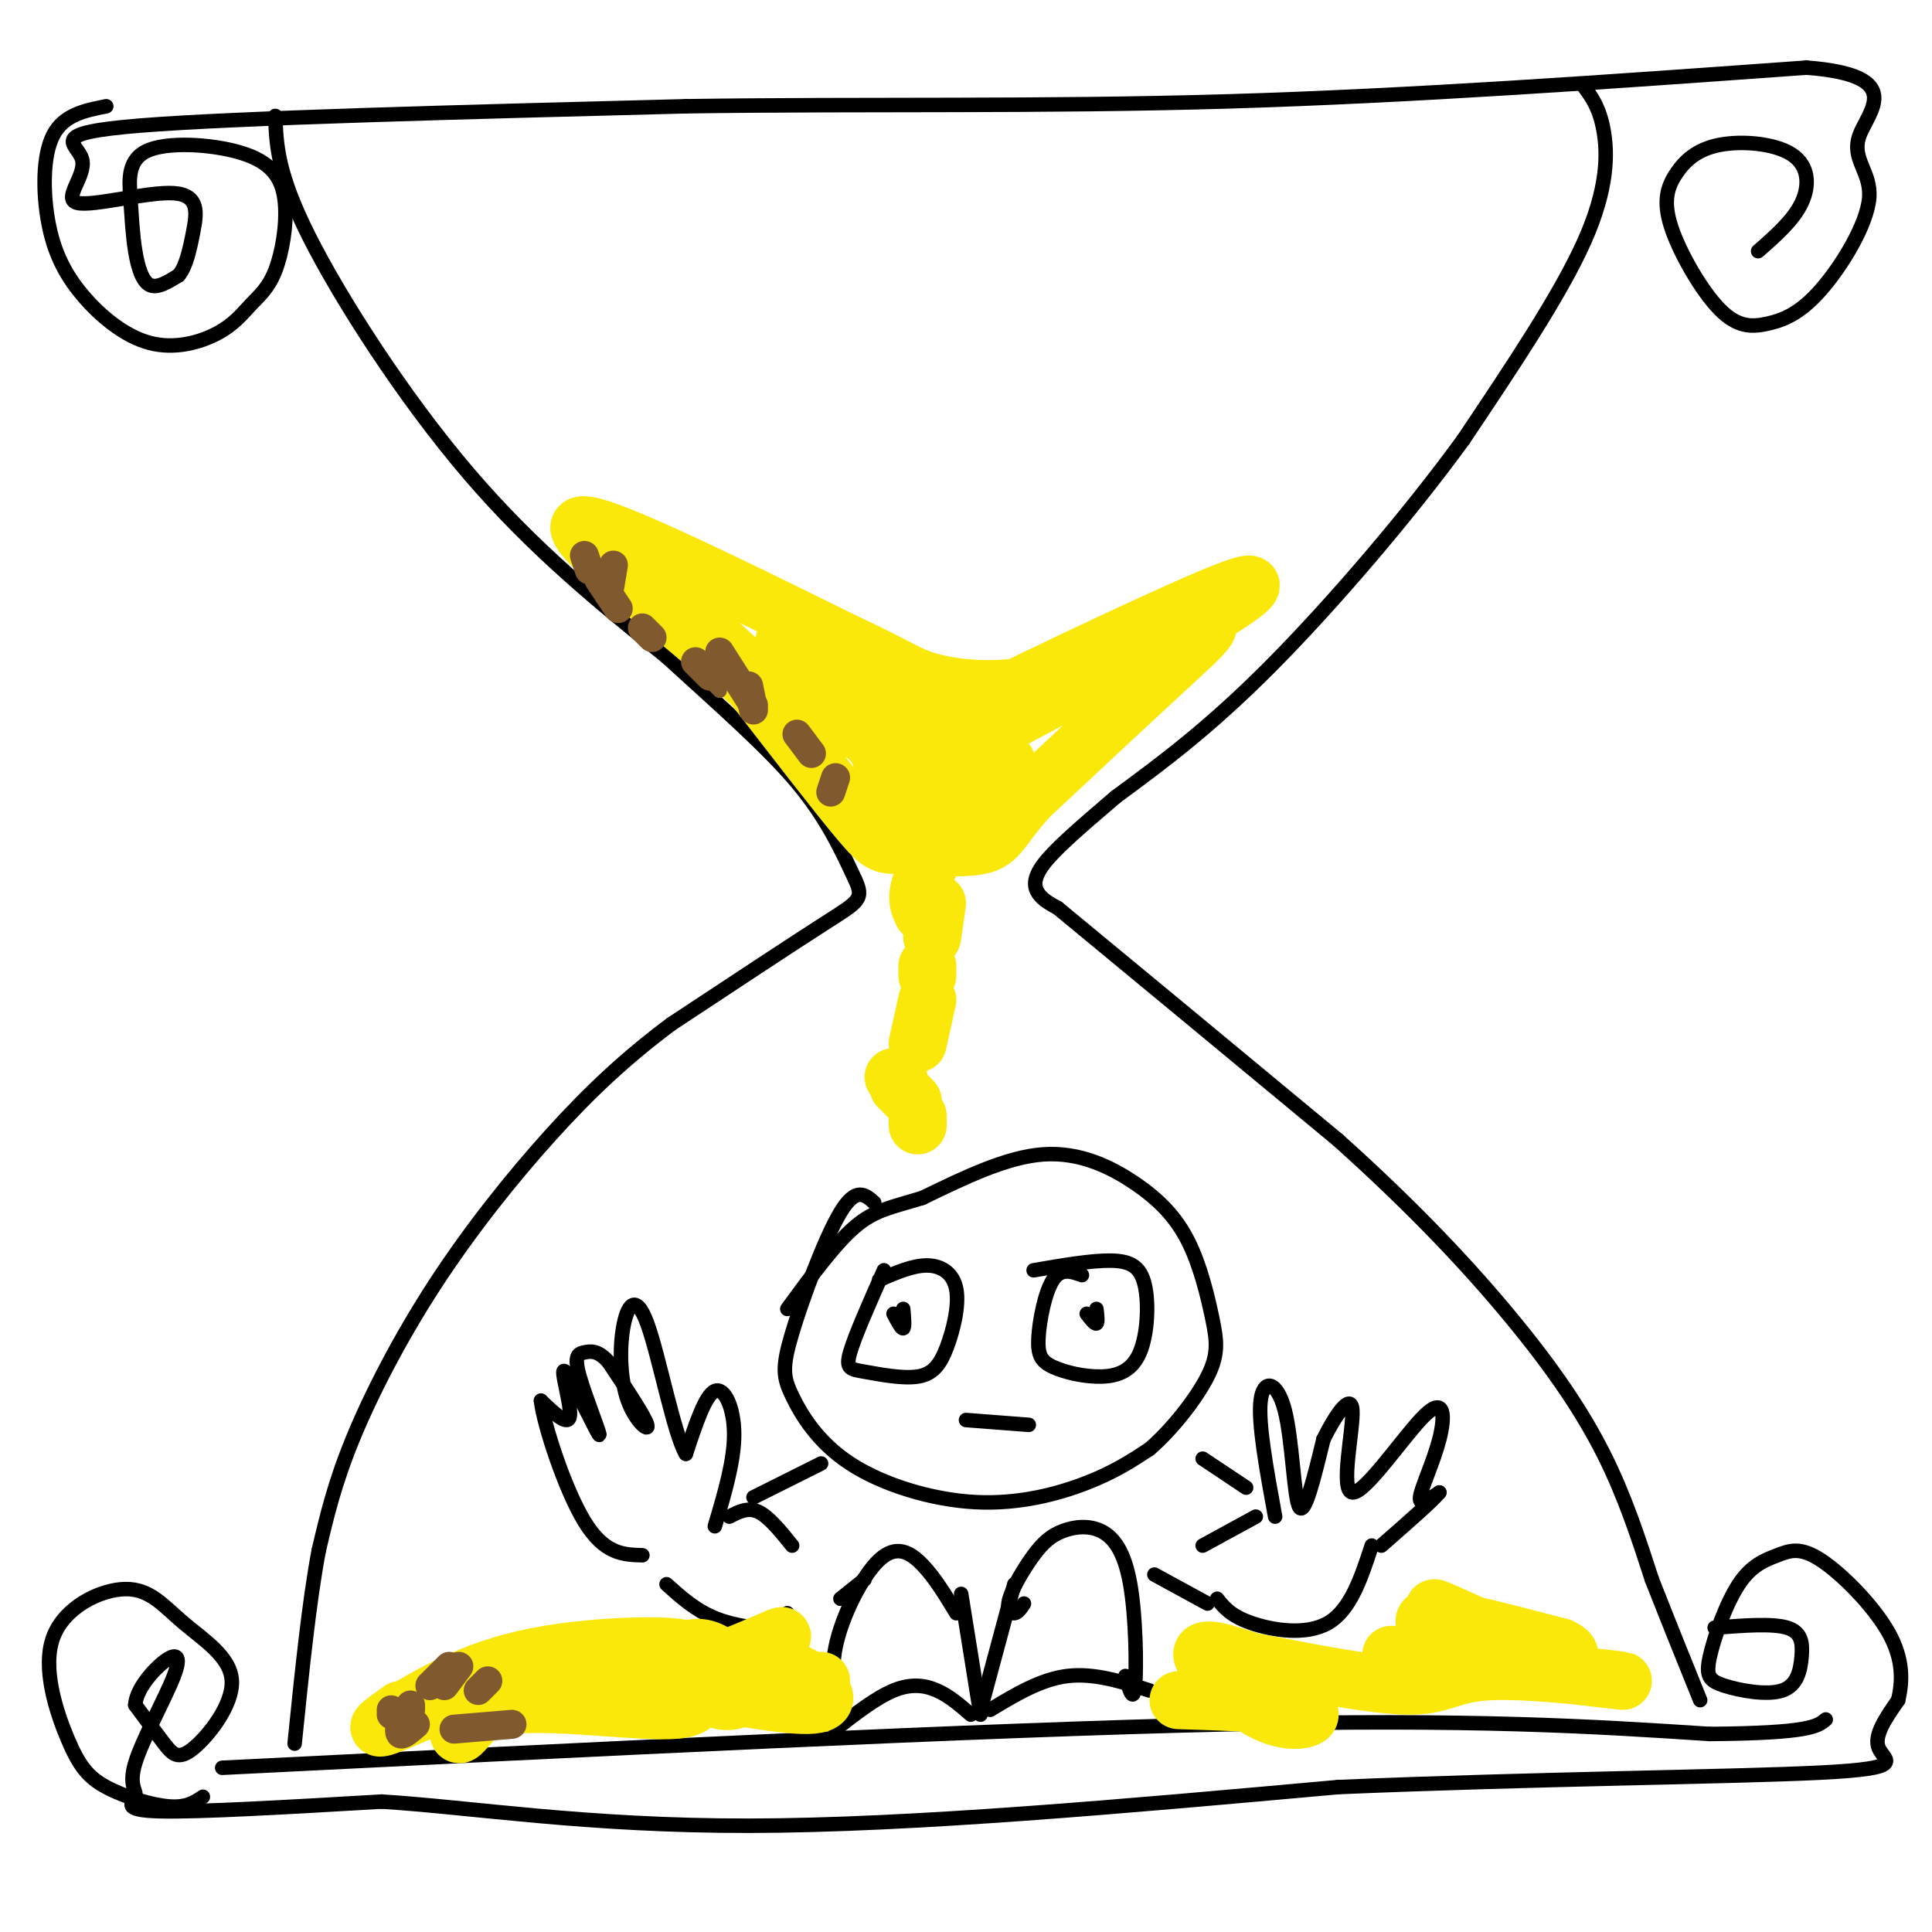 <svg viewBox='0 0 400 400' version='1.1' xmlns='http://www.w3.org/2000/svg' xmlns:xlink='http://www.w3.org/1999/xlink'><g fill='none' stroke='rgb(0,0,0)' stroke-width='3' stroke-linecap='round' stroke-linejoin='round'><path d='M57,24c0.200,5.956 0.400,11.911 7,25c6.600,13.089 19.600,33.311 33,49c13.400,15.689 27.200,26.844 41,38'/><path d='M138,136c11.844,10.800 20.956,18.800 27,26c6.044,7.200 9.022,13.600 12,20'/><path d='M177,182c1.956,4.178 0.844,4.622 -6,9c-6.844,4.378 -19.422,12.689 -32,21'/><path d='M139,212c-9.407,7.016 -16.923,14.056 -25,23c-8.077,8.944 -16.713,19.793 -24,31c-7.287,11.207 -13.225,22.774 -17,32c-3.775,9.226 -5.388,16.113 -7,23'/><path d='M66,321c-2.000,10.500 -3.500,25.250 -5,40'/><path d='M328,18c1.578,2.156 3.156,4.311 4,9c0.844,4.689 0.956,11.911 -4,23c-4.956,11.089 -14.978,26.044 -25,41'/><path d='M303,91c-11.356,15.622 -27.244,34.178 -40,47c-12.756,12.822 -22.378,19.911 -32,27'/><path d='M231,165c-8.238,7.024 -12.833,11.083 -15,14c-2.167,2.917 -1.905,4.690 -1,6c0.905,1.310 2.452,2.155 4,3'/><path d='M219,188c10.333,8.500 34.167,28.250 58,48'/><path d='M277,236c16.107,14.440 27.375,26.542 36,37c8.625,10.458 14.607,19.274 19,28c4.393,8.726 7.196,17.363 10,26'/><path d='M342,327c3.333,8.500 6.667,16.750 10,25'/><path d='M42,372c-1.677,1.141 -3.354,2.282 -7,2c-3.646,-0.282 -9.260,-1.987 -13,-4c-3.740,-2.013 -5.606,-4.334 -8,-10c-2.394,-5.666 -5.315,-14.679 -3,-21c2.315,-6.321 9.868,-9.951 15,-10c5.132,-0.049 7.845,3.484 12,7c4.155,3.516 9.753,7.015 10,12c0.247,4.985 -4.857,11.458 -8,14c-3.143,2.542 -4.327,1.155 -6,-1c-1.673,-2.155 -3.837,-5.077 -6,-8'/><path d='M28,353c0.175,-3.192 3.611,-7.172 6,-9c2.389,-1.828 3.731,-1.504 2,3c-1.731,4.504 -6.536,13.187 -8,18c-1.464,4.813 0.414,5.757 0,7c-0.414,1.243 -3.118,2.784 5,3c8.118,0.216 27.059,-0.892 46,-2'/><path d='M79,373c18.622,1.156 42.178,5.044 76,5c33.822,-0.044 77.911,-4.022 122,-8'/><path d='M277,370c40.833,-1.738 81.917,-2.083 100,-3c18.083,-0.917 13.167,-2.405 12,-5c-1.167,-2.595 1.417,-6.298 4,-10'/><path d='M393,352c0.897,-3.834 1.139,-8.420 -2,-14c-3.139,-5.580 -9.660,-12.156 -14,-15c-4.340,-2.844 -6.498,-1.958 -9,-1c-2.502,0.958 -5.346,1.988 -8,6c-2.654,4.012 -5.118,11.008 -6,15c-0.882,3.992 -0.184,4.981 3,6c3.184,1.019 8.853,2.067 12,1c3.147,-1.067 3.770,-4.249 4,-7c0.230,-2.751 0.066,-5.072 -3,-6c-3.066,-0.928 -9.033,-0.464 -15,0'/><path d='M46,366c78.333,-3.917 156.667,-7.833 208,-9c51.333,-1.167 75.667,0.417 100,2'/><path d='M354,359c20.667,-0.167 22.333,-1.583 24,-3'/><path d='M22,22c-4.410,0.870 -8.820,1.740 -11,6c-2.180,4.260 -2.128,11.911 -1,18c1.128,6.089 3.334,10.615 7,15c3.666,4.385 8.793,8.627 14,10c5.207,1.373 10.494,-0.125 14,-2c3.506,-1.875 5.229,-4.128 7,-6c1.771,-1.872 3.588,-3.363 5,-7c1.412,-3.637 2.419,-9.421 2,-14c-0.419,-4.579 -2.263,-7.953 -8,-10c-5.737,-2.047 -15.366,-2.767 -20,-1c-4.634,1.767 -4.273,6.020 -4,10c0.273,3.980 0.458,7.687 1,11c0.542,3.313 1.441,6.232 3,7c1.559,0.768 3.780,-0.616 6,-2'/><path d='M37,57c1.509,-1.798 2.281,-5.292 3,-9c0.719,-3.708 1.386,-7.629 -4,-8c-5.386,-0.371 -16.825,2.808 -20,2c-3.175,-0.808 1.914,-5.602 1,-9c-0.914,-3.398 -7.833,-5.399 12,-7c19.833,-1.601 66.416,-2.800 113,-4'/><path d='M142,22c37.133,-0.533 73.467,0.133 112,-1c38.533,-1.133 79.267,-4.067 120,-7'/><path d='M374,14c20.811,1.579 12.838,9.025 11,14c-1.838,4.975 2.458,7.478 2,13c-0.458,5.522 -5.672,14.062 -10,19c-4.328,4.938 -7.771,6.275 -11,7c-3.229,0.725 -6.246,0.839 -10,-3c-3.754,-3.839 -8.247,-11.630 -10,-17c-1.753,-5.370 -0.768,-8.320 1,-11c1.768,-2.680 4.319,-5.089 9,-6c4.681,-0.911 11.491,-0.322 15,2c3.509,2.322 3.717,6.378 2,10c-1.717,3.622 -5.358,6.811 -9,10'/><path d='M181,249c-1.879,-1.686 -3.757,-3.373 -7,2c-3.243,5.373 -7.849,17.805 -10,25c-2.151,7.195 -1.847,9.155 0,13c1.847,3.845 5.237,9.577 12,14c6.763,4.423 16.898,7.537 26,8c9.102,0.463 17.172,-1.725 23,-4c5.828,-2.275 9.414,-4.638 13,-7'/><path d='M238,300c4.619,-3.969 9.666,-10.391 12,-15c2.334,-4.609 1.954,-7.403 1,-12c-0.954,-4.597 -2.483,-10.995 -5,-16c-2.517,-5.005 -6.024,-8.617 -11,-12c-4.976,-3.383 -11.422,-6.538 -19,-6c-7.578,0.538 -16.289,4.769 -25,9'/><path d='M191,248c-6.378,1.978 -9.822,2.422 -14,6c-4.178,3.578 -9.089,10.289 -14,17'/><path d='M187,271c0.167,1.917 0.333,3.833 0,4c-0.333,0.167 -1.167,-1.417 -2,-3'/><path d='M225,272c0.833,1.083 1.667,2.167 2,2c0.333,-0.167 0.167,-1.583 0,-3'/><path d='M224,264c-2.170,-0.774 -4.340,-1.548 -6,1c-1.660,2.548 -2.809,8.419 -3,12c-0.191,3.581 0.576,4.874 3,6c2.424,1.126 6.506,2.086 10,2c3.494,-0.086 6.400,-1.219 8,-5c1.600,-3.781 1.892,-10.210 1,-14c-0.892,-3.790 -2.969,-4.940 -7,-5c-4.031,-0.060 -10.015,0.970 -16,2'/><path d='M183,263c-3.007,6.788 -6.013,13.577 -7,17c-0.987,3.423 0.046,3.482 3,4c2.954,0.518 7.827,1.495 11,1c3.173,-0.495 4.644,-2.463 6,-6c1.356,-3.537 2.596,-8.645 2,-12c-0.596,-3.355 -3.027,-4.959 -6,-5c-2.973,-0.041 -6.486,1.479 -10,3'/><path d='M200,294c0.000,0.000 13.000,1.000 13,1'/><path d='M148,316c2.000,-6.733 4.000,-13.467 4,-19c0.000,-5.533 -2.000,-9.867 -4,-9c-2.000,0.867 -4.000,6.933 -6,13'/><path d='M142,301c-2.444,-3.954 -5.556,-20.338 -8,-27c-2.444,-6.662 -4.222,-3.600 -5,1c-0.778,4.600 -0.556,10.738 1,15c1.556,4.262 4.444,6.646 4,5c-0.444,-1.646 -4.222,-7.323 -8,-13'/><path d='M126,282c-2.211,-2.505 -3.740,-2.267 -5,-2c-1.260,0.267 -2.252,0.563 -1,5c1.252,4.437 4.748,13.014 4,12c-0.748,-1.014 -5.740,-11.619 -7,-13c-1.260,-1.381 1.211,6.463 1,9c-0.211,2.537 -3.106,-0.231 -6,-3'/><path d='M112,290c0.533,4.778 4.867,18.222 9,25c4.133,6.778 8.067,6.889 12,7'/><path d='M264,314c-1.774,-9.690 -3.548,-19.381 -3,-24c0.548,-4.619 3.417,-4.167 5,2c1.583,6.167 1.881,18.048 3,20c1.119,1.952 3.060,-6.024 5,-14'/><path d='M274,298c2.358,-4.824 5.752,-9.886 6,-6c0.248,3.886 -2.652,16.718 0,17c2.652,0.282 10.855,-11.986 15,-16c4.145,-4.014 4.231,0.227 3,5c-1.231,4.773 -3.780,10.078 -4,12c-0.220,1.922 1.890,0.461 4,-1'/><path d='M298,309c-1.333,1.667 -6.667,6.333 -12,11'/><path d='M138,328c2.956,2.667 5.911,5.333 10,7c4.089,1.667 9.311,2.333 12,2c2.689,-0.333 2.844,-1.667 3,-3'/><path d='M156,310c0.000,0.000 14.000,-7.000 14,-7'/><path d='M249,302c0.000,0.000 9.000,6.000 9,6'/><path d='M284,320c-2.178,6.644 -4.356,13.289 -9,16c-4.644,2.711 -11.756,1.489 -16,0c-4.244,-1.489 -5.622,-3.244 -7,-5'/><path d='M260,314c0.000,0.000 -11.000,6.000 -11,6'/><path d='M151,314c1.917,-1.000 3.833,-2.000 6,-1c2.167,1.000 4.583,4.000 7,7'/><path d='M174,331c0.000,0.000 5.000,-4.000 5,-4'/><path d='M250,332c0.000,0.000 -11.000,-6.000 -11,-6'/><path d='M198,334c-2.220,-3.667 -4.440,-7.333 -7,-10c-2.560,-2.667 -5.458,-4.333 -9,-1c-3.542,3.333 -7.726,11.667 -9,18c-1.274,6.333 0.363,10.667 2,15'/><path d='M212,332c-0.615,0.949 -1.230,1.899 -2,2c-0.770,0.101 -1.695,-0.646 -1,-3c0.695,-2.354 3.011,-6.314 5,-9c1.989,-2.686 3.652,-4.098 6,-5c2.348,-0.902 5.382,-1.293 8,0c2.618,1.293 4.820,4.271 6,11c1.180,6.729 1.337,17.208 1,21c-0.337,3.792 -1.169,0.896 -2,-2'/><path d='M199,330c0.000,0.000 4.000,25.000 4,25'/><path d='M210,328c0.000,0.000 -7.000,26.000 -7,26'/><path d='M173,358c4.222,-3.267 8.444,-6.533 12,-8c3.556,-1.467 6.444,-1.133 9,0c2.556,1.133 4.778,3.067 7,5'/><path d='M205,354c5.250,-3.167 10.500,-6.333 16,-7c5.500,-0.667 11.250,1.167 17,3'/></g>
<g fill='none' stroke='rgb(250,232,11)' stroke-width='12' stroke-linecap='round' stroke-linejoin='round'><path d='M129,113c12.500,13.167 25.000,26.333 36,33c11.000,6.667 20.500,6.833 30,7'/><path d='M195,153c4.239,2.155 -0.163,4.041 9,-1c9.163,-5.041 31.890,-17.011 41,-21c9.110,-3.989 4.603,0.003 -3,7c-7.603,6.997 -18.301,16.998 -29,27'/><path d='M213,165c-5.855,6.451 -5.992,9.080 -10,10c-4.008,0.920 -11.887,0.132 -16,0c-4.113,-0.132 -4.461,0.391 -9,-5c-4.539,-5.391 -13.270,-16.695 -22,-28'/><path d='M156,142c-13.867,-12.756 -37.533,-30.644 -36,-33c1.533,-2.356 28.267,10.822 55,24'/><path d='M175,133c11.482,5.351 12.686,6.730 17,8c4.314,1.270 11.738,2.431 21,1c9.262,-1.431 20.363,-5.452 31,-11c10.637,-5.548 20.810,-12.621 11,-9c-9.810,3.621 -39.603,17.936 -52,24c-12.397,6.064 -7.399,3.875 -10,1c-2.601,-2.875 -12.800,-6.438 -23,-10'/><path d='M170,137c-5.882,-3.161 -9.087,-6.063 -7,-3c2.087,3.063 9.466,12.092 17,19c7.534,6.908 15.223,11.696 14,8c-1.223,-3.696 -11.359,-15.877 -14,-16c-2.641,-0.123 2.212,11.813 5,18c2.788,6.187 3.511,6.625 5,7c1.489,0.375 3.745,0.688 6,1'/><path d='M196,171c1.691,0.652 2.917,1.783 6,-2c3.083,-3.783 8.022,-12.480 6,-11c-2.022,1.480 -11.006,13.137 -15,20c-3.994,6.863 -2.997,8.931 -2,11'/><path d='M194,187c0.000,0.000 -1.000,7.000 -1,7'/><path d='M192,200c0.000,0.000 0.000,2.000 0,2'/><path d='M192,207c0.000,0.000 -2.000,9.000 -2,9'/><path d='M185,223c0.000,0.000 1.000,0.000 1,0'/><path d='M186,225c0.000,0.000 3.000,3.000 3,3'/><path d='M190,231c0.000,0.000 0.000,2.000 0,2'/><path d='M79,357c9.054,-5.625 18.107,-11.250 32,-14c13.893,-2.750 32.625,-2.625 31,-1c-1.625,1.625 -23.607,4.750 -34,7c-10.393,2.250 -9.196,3.625 -8,5'/><path d='M100,354c-2.493,2.312 -4.724,5.592 -5,5c-0.276,-0.592 1.404,-5.056 11,-6c9.596,-0.944 27.108,1.634 34,1c6.892,-0.634 3.163,-4.478 3,-5c-0.163,-0.522 3.239,2.280 6,3c2.761,0.720 4.880,-0.640 7,-2'/><path d='M156,350c3.500,-0.667 8.750,-1.333 14,-2'/><path d='M244,352c11.304,0.369 22.607,0.738 26,2c3.393,1.262 -1.125,3.417 -7,1c-5.875,-2.417 -13.107,-9.405 -14,-12c-0.893,-2.595 4.554,-0.798 10,1'/><path d='M259,344c8.242,1.514 23.848,4.797 32,5c8.152,0.203 8.848,-2.676 18,-3c9.152,-0.324 26.758,1.907 27,2c0.242,0.093 -16.879,-1.954 -34,-4'/><path d='M302,344c-10.188,-1.121 -18.658,-1.924 -11,-1c7.658,0.924 31.444,3.573 34,3c2.556,-0.573 -16.119,-4.370 -24,-6c-7.881,-1.630 -4.968,-1.093 -5,-2c-0.032,-0.907 -3.009,-3.259 1,-3c4.009,0.259 15.005,3.130 26,6'/><path d='M323,341c4.095,1.798 1.333,3.292 -6,1c-7.333,-2.292 -19.238,-8.369 -20,-9c-0.762,-0.631 9.619,4.185 20,9'/><path d='M154,343c0.902,3.682 1.803,7.365 1,7c-0.803,-0.365 -3.311,-4.777 -6,-7c-2.689,-2.223 -5.557,-2.256 -7,-1c-1.443,1.256 -1.459,3.801 3,3c4.459,-0.801 13.393,-4.946 16,-6c2.607,-1.054 -1.112,0.985 -1,3c0.112,2.015 4.056,4.008 8,6'/><path d='M168,348c2.622,2.356 5.178,5.244 -2,5c-7.178,-0.244 -24.089,-3.622 -41,-7'/><path d='M125,346c-8.845,-1.774 -10.458,-2.708 -18,0c-7.542,2.708 -21.012,9.060 -26,11c-4.988,1.940 -1.494,-0.530 2,-3'/></g>
<g fill='none' stroke='rgb(129,89,47)' stroke-width='6' stroke-linecap='round' stroke-linejoin='round'><path d='M81,354c0.000,0.000 0.000,1.000 0,1'/><path d='M85,353c0.000,0.000 0.000,1.000 0,1'/><path d='M92,349c0.000,0.000 3.000,-4.000 3,-4'/><path d='M93,345c0.000,0.000 -4.000,4.000 -4,4'/><path d='M83,356c-0.250,1.417 -0.500,2.833 0,3c0.500,0.167 1.750,-0.917 3,-2'/><path d='M94,358c0.000,0.000 12.000,-1.000 12,-1'/><path d='M99,350c0.000,0.000 2.000,-2.000 2,-2'/><path d='M121,115c0.000,0.000 1.000,3.000 1,3'/><path d='M124,120c0.000,0.000 4.000,6.000 4,6'/><path d='M149,135c0.000,0.000 7.000,11.000 7,11'/><path d='M127,117c0.000,0.000 -1.000,6.000 -1,6'/><path d='M133,130c0.000,0.000 2.000,2.000 2,2'/><path d='M144,137c0.000,0.000 3.000,3.000 3,3'/><path d='M155,142c0.000,0.000 1.000,5.000 1,5'/><path d='M165,152c0.000,0.000 3.000,4.000 3,4'/><path d='M173,161c0.000,0.000 -1.000,3.000 -1,3'/></g>
<g fill='none' stroke='rgb(129,89,47)' stroke-width='3' stroke-linecap='round' stroke-linejoin='round'><path d='M148,142c0.000,0.000 1.000,1.000 1,1'/></g>
</svg>